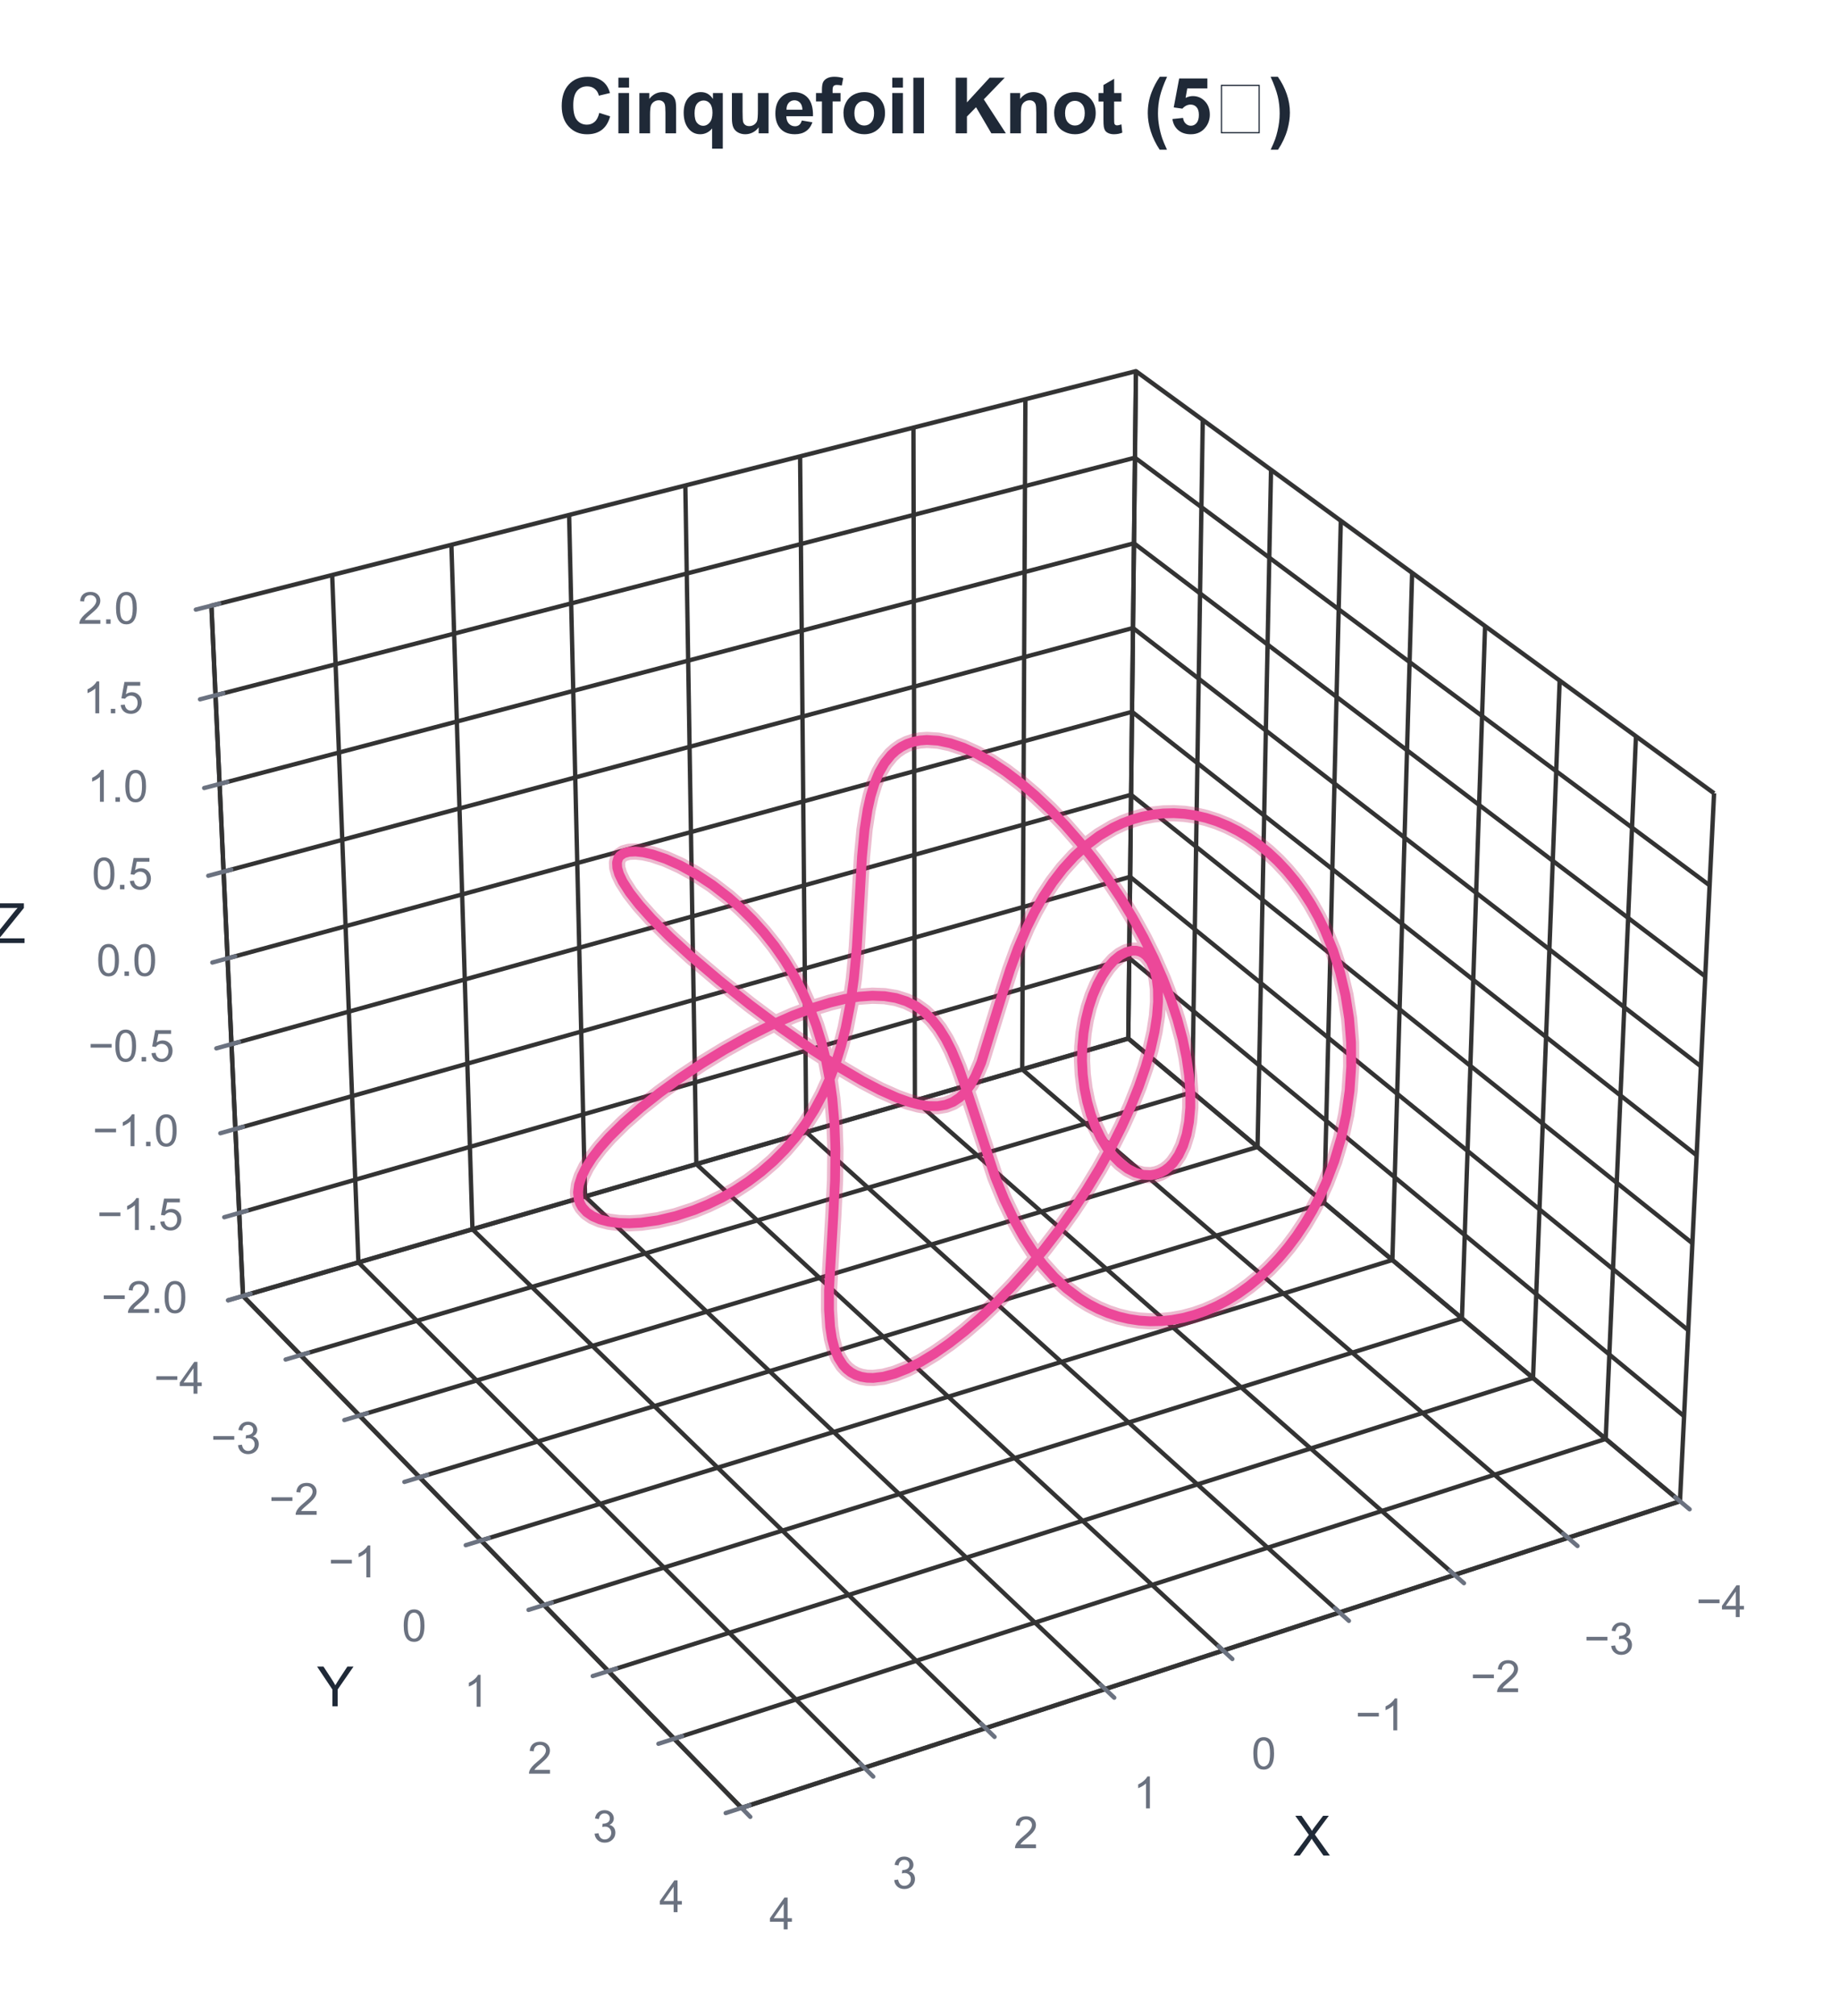 <?xml version="1.0" encoding="utf-8" standalone="no"?>
<!DOCTYPE svg PUBLIC "-//W3C//DTD SVG 1.1//EN"
  "http://www.w3.org/Graphics/SVG/1.1/DTD/svg11.dtd">
<svg xmlns:xlink="http://www.w3.org/1999/xlink" viewBox="0 0 339.392 371.851" xmlns="http://www.w3.org/2000/svg" version="1.1">
 <defs>
  <style type="text/css">*{stroke-linejoin: round; stroke-linecap: butt}</style>
 </defs>
 <g id="figure_1">
  <g id="patch_1">
   <path d="M 0 371.851 
L 339.392 371.851 
L 339.392 0 
L 0 0 
z
" style="fill: #ffffff"/>
  </g>
  <g id="patch_2">
   <path d="M 16.672 352.912 
L 324.992 352.912 
L 324.992 44.592 
L 16.672 44.592 
z
" style="fill: #ffffff"/>
  </g>
  <g id="pane3d_1">
   <g id="patch_3">
    <path d="M 208.227 191.544 
L 310.044 276.89 
L 316.332 146.319 
L 209.642 68.461 
" style="fill: none; opacity: 0.5; stroke: #e5e7eb; stroke-linejoin: miter"/>
   </g>
  </g>
  <g id="pane3d_2">
   <g id="patch_4">
    <path d="M 208.227 191.544 
L 44.846 239.033 
L 39.016 111.71 
L 209.642 68.461 
" style="fill: none; opacity: 0.5; stroke: #e5e7eb; stroke-linejoin: miter"/>
   </g>
  </g>
  <g id="pane3d_3">
   <g id="patch_5">
    <path d="M 208.227 191.544 
L 44.846 239.033 
L 136.853 333.454 
L 310.044 276.89 
" style="fill: none; opacity: 0.5; stroke: #e5e7eb; stroke-linejoin: miter"/>
   </g>
  </g>
  <g id="grid3d_1">
   <g id="Line3DCollection_1">
    <path d="M 310.044 276.89 
L 208.227 191.544 
L 209.642 68.461 
" style="fill: none; stroke: #333333; stroke-width: 0.8"/>
    <path d="M 289.375 283.64 
L 188.652 197.234 
L 189.238 73.633 
" style="fill: none; stroke: #333333; stroke-width: 0.8"/>
    <path d="M 268.436 290.479 
L 168.844 202.991 
L 168.579 78.87 
" style="fill: none; stroke: #333333; stroke-width: 0.8"/>
    <path d="M 247.224 297.407 
L 148.798 208.818 
L 147.661 84.172 
" style="fill: none; stroke: #333333; stroke-width: 0.8"/>
    <path d="M 225.732 304.426 
L 128.51 214.715 
L 126.48 89.54 
" style="fill: none; stroke: #333333; stroke-width: 0.8"/>
    <path d="M 203.954 311.539 
L 107.975 220.684 
L 105.03 94.977 
" style="fill: none; stroke: #333333; stroke-width: 0.8"/>
    <path d="M 181.886 318.746 
L 87.19 226.725 
L 83.306 100.484 
" style="fill: none; stroke: #333333; stroke-width: 0.8"/>
    <path d="M 159.521 326.051 
L 66.148 232.841 
L 61.303 106.061 
" style="fill: none; stroke: #333333; stroke-width: 0.8"/>
    <path d="M 136.853 333.454 
L 44.846 239.033 
L 39.016 111.71 
" style="fill: none; stroke: #333333; stroke-width: 0.8"/>
   </g>
  </g>
  <g id="grid3d_2">
   <g id="Line3DCollection_2">
    <path d="M 209.642 68.461 
L 208.227 191.544 
L 44.846 239.033 
" style="fill: none; stroke: #333333; stroke-width: 0.8"/>
    <path d="M 221.974 77.46 
L 220.035 201.442 
L 55.475 249.94 
" style="fill: none; stroke: #333333; stroke-width: 0.8"/>
    <path d="M 234.574 86.655 
L 232.089 211.546 
L 66.336 261.087 
" style="fill: none; stroke: #333333; stroke-width: 0.8"/>
    <path d="M 247.451 96.052 
L 244.397 221.863 
L 77.438 272.48 
" style="fill: none; stroke: #333333; stroke-width: 0.8"/>
    <path d="M 260.614 105.658 
L 256.967 232.399 
L 88.789 284.128 
" style="fill: none; stroke: #333333; stroke-width: 0.8"/>
    <path d="M 274.073 115.48 
L 269.808 243.163 
L 100.397 296.041 
" style="fill: none; stroke: #333333; stroke-width: 0.8"/>
    <path d="M 287.839 125.526 
L 282.928 254.161 
L 112.27 308.226 
" style="fill: none; stroke: #333333; stroke-width: 0.8"/>
    <path d="M 301.922 135.803 
L 296.337 265.4 
L 124.419 320.694 
" style="fill: none; stroke: #333333; stroke-width: 0.8"/>
    <path d="M 316.332 146.319 
L 310.044 276.89 
L 136.853 333.454 
" style="fill: none; stroke: #333333; stroke-width: 0.8"/>
   </g>
  </g>
  <g id="grid3d_3">
   <g id="Line3DCollection_3">
    <path d="M 44.846 239.033 
L 208.227 191.544 
L 310.044 276.89 
" style="fill: none; stroke: #333333; stroke-width: 0.8"/>
    <path d="M 44.145 223.718 
L 208.398 176.712 
L 310.799 261.207 
" style="fill: none; stroke: #333333; stroke-width: 0.8"/>
    <path d="M 43.436 208.237 
L 208.57 161.726 
L 311.563 245.348 
" style="fill: none; stroke: #333333; stroke-width: 0.8"/>
    <path d="M 42.72 192.587 
L 208.744 146.585 
L 312.336 229.31 
" style="fill: none; stroke: #333333; stroke-width: 0.8"/>
    <path d="M 41.995 176.766 
L 208.92 131.286 
L 313.117 213.089 
" style="fill: none; stroke: #333333; stroke-width: 0.8"/>
    <path d="M 41.263 160.771 
L 209.098 115.827 
L 313.907 196.683 
" style="fill: none; stroke: #333333; stroke-width: 0.8"/>
    <path d="M 40.522 144.598 
L 209.277 100.205 
L 314.706 180.088 
" style="fill: none; stroke: #333333; stroke-width: 0.8"/>
    <path d="M 39.773 128.246 
L 209.459 84.417 
L 315.514 163.301 
" style="fill: none; stroke: #333333; stroke-width: 0.8"/>
    <path d="M 39.016 111.71 
L 209.642 68.461 
L 316.332 146.319 
" style="fill: none; stroke: #333333; stroke-width: 0.8"/>
   </g>
  </g>
  <g id="axis3d_1">
   <g id="line2d_1">
    <path d="M 310.044 276.89 
L 136.853 333.454 
" style="fill: none; stroke: #333333; stroke-width: 0.8; stroke-linecap: round"/>
   </g>
   <g id="xtick_1">
    <g id="line2d_2">
     <path d="M 174.998 194.585 
" clip-path="url(#p612a44530c)" style="fill: none; stroke: #333333; stroke-width: 0.8; stroke-linecap: round"/>
    </g>
    <g id="line2d_3">
     <path d="M 309.158 276.147 
L 311.821 278.379 
" style="fill: none; stroke: #6b7280; stroke-width: 0.8; stroke-linecap: round"/>
    </g>
    <g id="text_1">
     <!-- −4 -->
     <g style="fill: #6b7280" transform="translate(313.018 298.256) scale(0.08 -0.08)">
      <defs>
       <path id="ArialMT-2212" d="M 3381 1997 
L 356 1997 
L 356 2522 
L 3381 2522 
L 3381 1997 
z
" transform="scale(0.016)"/>
       <path id="ArialMT-34" d="M 2069 0 
L 2069 1097 
L 81 1097 
L 81 1613 
L 2172 4581 
L 2631 4581 
L 2631 1613 
L 3250 1613 
L 3250 1097 
L 2631 1097 
L 2631 0 
L 2069 0 
z
M 2069 1613 
L 2069 3678 
L 634 1613 
L 2069 1613 
z
" transform="scale(0.016)"/>
      </defs>
      <use xlink:href="#ArialMT-2212"/>
      <use xlink:href="#ArialMT-34" transform="translate(58.398 0)"/>
     </g>
    </g>
   </g>
   <g id="xtick_2">
    <g id="line2d_4">
     <path d="M 174.998 194.585 
" clip-path="url(#p612a44530c)" style="fill: none; stroke: #333333; stroke-width: 0.8; stroke-linecap: round"/>
    </g>
    <g id="line2d_5">
     <path d="M 288.497 282.888 
L 291.133 285.149 
" style="fill: none; stroke: #6b7280; stroke-width: 0.8; stroke-linecap: round"/>
    </g>
    <g id="text_2">
     <!-- −3 -->
     <g style="fill: #6b7280" transform="translate(292.331 305.13) scale(0.08 -0.08)">
      <defs>
       <path id="ArialMT-33" d="M 269 1209 
L 831 1284 
Q 928 806 1161 595 
Q 1394 384 1728 384 
Q 2125 384 2398 659 
Q 2672 934 2672 1341 
Q 2672 1728 2419 1979 
Q 2166 2231 1775 2231 
Q 1616 2231 1378 2169 
L 1441 2663 
Q 1497 2656 1531 2656 
Q 1891 2656 2178 2843 
Q 2466 3031 2466 3422 
Q 2466 3731 2256 3934 
Q 2047 4138 1716 4138 
Q 1388 4138 1169 3931 
Q 950 3725 888 3313 
L 325 3413 
Q 428 3978 793 4289 
Q 1159 4600 1703 4600 
Q 2078 4600 2393 4439 
Q 2709 4278 2876 4000 
Q 3044 3722 3044 3409 
Q 3044 3113 2884 2869 
Q 2725 2625 2413 2481 
Q 2819 2388 3044 2092 
Q 3269 1797 3269 1353 
Q 3269 753 2831 336 
Q 2394 -81 1725 -81 
Q 1122 -81 723 278 
Q 325 638 269 1209 
z
" transform="scale(0.016)"/>
      </defs>
      <use xlink:href="#ArialMT-2212"/>
      <use xlink:href="#ArialMT-33" transform="translate(58.398 0)"/>
     </g>
    </g>
   </g>
   <g id="xtick_3">
    <g id="line2d_6">
     <path d="M 174.998 194.585 
" clip-path="url(#p612a44530c)" style="fill: none; stroke: #333333; stroke-width: 0.8; stroke-linecap: round"/>
    </g>
    <g id="line2d_7">
     <path d="M 267.568 289.716 
L 270.176 292.007 
" style="fill: none; stroke: #6b7280; stroke-width: 0.8; stroke-linecap: round"/>
    </g>
    <g id="text_3">
     <!-- −2 -->
     <g style="fill: #6b7280" transform="translate(271.373 312.094) scale(0.08 -0.08)">
      <defs>
       <path id="ArialMT-32" d="M 3222 541 
L 3222 0 
L 194 0 
Q 188 203 259 391 
Q 375 700 629 1000 
Q 884 1300 1366 1694 
Q 2113 2306 2375 2664 
Q 2638 3022 2638 3341 
Q 2638 3675 2398 3904 
Q 2159 4134 1775 4134 
Q 1369 4134 1125 3890 
Q 881 3647 878 3216 
L 300 3275 
Q 359 3922 746 4261 
Q 1134 4600 1788 4600 
Q 2447 4600 2831 4234 
Q 3216 3869 3216 3328 
Q 3216 3053 3103 2787 
Q 2991 2522 2730 2228 
Q 2469 1934 1863 1422 
Q 1356 997 1212 845 
Q 1069 694 975 541 
L 3222 541 
z
" transform="scale(0.016)"/>
      </defs>
      <use xlink:href="#ArialMT-2212"/>
      <use xlink:href="#ArialMT-32" transform="translate(58.398 0)"/>
     </g>
    </g>
   </g>
   <g id="xtick_4">
    <g id="line2d_8">
     <path d="M 174.998 194.585 
" clip-path="url(#p612a44530c)" style="fill: none; stroke: #333333; stroke-width: 0.8; stroke-linecap: round"/>
    </g>
    <g id="line2d_9">
     <path d="M 246.366 296.634 
L 248.944 298.955 
" style="fill: none; stroke: #6b7280; stroke-width: 0.8; stroke-linecap: round"/>
    </g>
    <g id="text_4">
     <!-- −1 -->
     <g style="fill: #6b7280" transform="translate(250.141 319.149) scale(0.08 -0.08)">
      <defs>
       <path id="ArialMT-31" d="M 2384 0 
L 1822 0 
L 1822 3584 
Q 1619 3391 1289 3197 
Q 959 3003 697 2906 
L 697 3450 
Q 1169 3672 1522 3987 
Q 1875 4303 2022 4600 
L 2384 4600 
L 2384 0 
z
" transform="scale(0.016)"/>
      </defs>
      <use xlink:href="#ArialMT-2212"/>
      <use xlink:href="#ArialMT-31" transform="translate(58.398 0)"/>
     </g>
    </g>
   </g>
   <g id="xtick_5">
    <g id="line2d_10">
     <path d="M 174.998 194.585 
" clip-path="url(#p612a44530c)" style="fill: none; stroke: #333333; stroke-width: 0.8; stroke-linecap: round"/>
    </g>
    <g id="line2d_11">
     <path d="M 224.883 303.644 
L 227.432 305.995 
" style="fill: none; stroke: #6b7280; stroke-width: 0.8; stroke-linecap: round"/>
    </g>
    <g id="text_5">
     <!-- 0 -->
     <g style="fill: #6b7280" transform="translate(230.964 326.297) scale(0.08 -0.08)">
      <defs>
       <path id="ArialMT-30" d="M 266 2259 
Q 266 3072 433 3567 
Q 600 4063 929 4331 
Q 1259 4600 1759 4600 
Q 2128 4600 2406 4451 
Q 2684 4303 2865 4023 
Q 3047 3744 3150 3342 
Q 3253 2941 3253 2259 
Q 3253 1453 3087 958 
Q 2922 463 2592 192 
Q 2263 -78 1759 -78 
Q 1097 -78 719 397 
Q 266 969 266 2259 
z
M 844 2259 
Q 844 1131 1108 757 
Q 1372 384 1759 384 
Q 2147 384 2411 759 
Q 2675 1134 2675 2259 
Q 2675 3391 2411 3762 
Q 2147 4134 1753 4134 
Q 1366 4134 1134 3806 
Q 844 3388 844 2259 
z
" transform="scale(0.016)"/>
      </defs>
      <use xlink:href="#ArialMT-30"/>
     </g>
    </g>
   </g>
   <g id="xtick_6">
    <g id="line2d_12">
     <path d="M 174.998 194.585 
" clip-path="url(#p612a44530c)" style="fill: none; stroke: #333333; stroke-width: 0.8; stroke-linecap: round"/>
    </g>
    <g id="line2d_13">
     <path d="M 203.116 310.746 
L 205.633 313.128 
" style="fill: none; stroke: #6b7280; stroke-width: 0.8; stroke-linecap: round"/>
    </g>
    <g id="text_6">
     <!-- 1 -->
     <g style="fill: #6b7280" transform="translate(209.164 333.54) scale(0.08 -0.08)">
      <use xlink:href="#ArialMT-31"/>
     </g>
    </g>
   </g>
   <g id="xtick_7">
    <g id="line2d_14">
     <path d="M 174.998 194.585 
" clip-path="url(#p612a44530c)" style="fill: none; stroke: #333333; stroke-width: 0.8; stroke-linecap: round"/>
    </g>
    <g id="line2d_15">
     <path d="M 181.059 317.943 
L 183.544 320.357 
" style="fill: none; stroke: #6b7280; stroke-width: 0.8; stroke-linecap: round"/>
    </g>
    <g id="text_7">
     <!-- 2 -->
     <g style="fill: #6b7280" transform="translate(187.072 340.881) scale(0.08 -0.08)">
      <use xlink:href="#ArialMT-32"/>
     </g>
    </g>
   </g>
   <g id="xtick_8">
    <g id="line2d_16">
     <path d="M 174.998 194.585 
" clip-path="url(#p612a44530c)" style="fill: none; stroke: #333333; stroke-width: 0.8; stroke-linecap: round"/>
    </g>
    <g id="line2d_17">
     <path d="M 158.705 325.236 
L 161.156 327.683 
" style="fill: none; stroke: #6b7280; stroke-width: 0.8; stroke-linecap: round"/>
    </g>
    <g id="text_8">
     <!-- 3 -->
     <g style="fill: #6b7280" transform="translate(164.682 348.32) scale(0.08 -0.08)">
      <use xlink:href="#ArialMT-33"/>
     </g>
    </g>
   </g>
   <g id="xtick_9">
    <g id="line2d_18">
     <path d="M 174.998 194.585 
" clip-path="url(#p612a44530c)" style="fill: none; stroke: #333333; stroke-width: 0.8; stroke-linecap: round"/>
    </g>
    <g id="line2d_19">
     <path d="M 136.048 332.628 
L 138.466 335.109 
" style="fill: none; stroke: #6b7280; stroke-width: 0.8; stroke-linecap: round"/>
    </g>
    <g id="text_9">
     <!-- 4 -->
     <g style="fill: #6b7280" transform="translate(141.988 355.861) scale(0.08 -0.08)">
      <use xlink:href="#ArialMT-34"/>
     </g>
    </g>
   </g>
   <g id="text_10">
    <!-- X -->
    <g style="fill: #1f2937" transform="translate(238.669 342.243) scale(0.1 -0.1)">
     <defs>
      <path id="ArialMT-58" d="M 28 0 
L 1800 2388 
L 238 4581 
L 959 4581 
L 1791 3406 
Q 2050 3041 2159 2844 
Q 2313 3094 2522 3366 
L 3444 4581 
L 4103 4581 
L 2494 2422 
L 4228 0 
L 3478 0 
L 2325 1634 
Q 2228 1775 2125 1941 
Q 1972 1691 1906 1597 
L 756 0 
L 28 0 
z
" transform="scale(0.016)"/>
     </defs>
     <use xlink:href="#ArialMT-58"/>
    </g>
   </g>
  </g>
  <g id="axis3d_2">
   <g id="line2d_20">
    <path d="M 44.846 239.033 
L 136.853 333.454 
" style="fill: none; stroke: #333333; stroke-width: 0.8; stroke-linecap: round"/>
   </g>
   <g id="xtick_10">
    <g id="line2d_21">
     <path d="M 174.998 194.585 
" clip-path="url(#p612a44530c)" style="fill: none; stroke: #333333; stroke-width: 0.8; stroke-linecap: round"/>
    </g>
    <g id="line2d_22">
     <path d="M 46.218 238.634 
L 42.101 239.831 
" style="fill: none; stroke: #6b7280; stroke-width: 0.8; stroke-linecap: round"/>
    </g>
    <g id="text_11">
     <!-- −4 -->
     <g style="fill: #6b7280" transform="translate(28.4 257.061) scale(0.08 -0.08)">
      <use xlink:href="#ArialMT-2212"/>
      <use xlink:href="#ArialMT-34" transform="translate(58.398 0)"/>
     </g>
    </g>
   </g>
   <g id="xtick_11">
    <g id="line2d_23">
     <path d="M 174.998 194.585 
" clip-path="url(#p612a44530c)" style="fill: none; stroke: #333333; stroke-width: 0.8; stroke-linecap: round"/>
    </g>
    <g id="line2d_24">
     <path d="M 56.857 249.533 
L 52.708 250.756 
" style="fill: none; stroke: #6b7280; stroke-width: 0.8; stroke-linecap: round"/>
    </g>
    <g id="text_12">
     <!-- −3 -->
     <g style="fill: #6b7280" transform="translate(38.905 268.107) scale(0.08 -0.08)">
      <use xlink:href="#ArialMT-2212"/>
      <use xlink:href="#ArialMT-33" transform="translate(58.398 0)"/>
     </g>
    </g>
   </g>
   <g id="xtick_12">
    <g id="line2d_25">
     <path d="M 174.998 194.585 
" clip-path="url(#p612a44530c)" style="fill: none; stroke: #333333; stroke-width: 0.8; stroke-linecap: round"/>
    </g>
    <g id="line2d_26">
     <path d="M 67.729 260.67 
L 63.548 261.92 
" style="fill: none; stroke: #6b7280; stroke-width: 0.8; stroke-linecap: round"/>
    </g>
    <g id="text_13">
     <!-- −2 -->
     <g style="fill: #6b7280" transform="translate(49.64 279.395) scale(0.08 -0.08)">
      <use xlink:href="#ArialMT-2212"/>
      <use xlink:href="#ArialMT-32" transform="translate(58.398 0)"/>
     </g>
    </g>
   </g>
   <g id="xtick_13">
    <g id="line2d_27">
     <path d="M 174.998 194.585 
" clip-path="url(#p612a44530c)" style="fill: none; stroke: #333333; stroke-width: 0.8; stroke-linecap: round"/>
    </g>
    <g id="line2d_28">
     <path d="M 78.842 272.054 
L 74.628 273.332 
" style="fill: none; stroke: #6b7280; stroke-width: 0.8; stroke-linecap: round"/>
    </g>
    <g id="text_14">
     <!-- −1 -->
     <g style="fill: #6b7280" transform="translate(60.613 290.934) scale(0.08 -0.08)">
      <use xlink:href="#ArialMT-2212"/>
      <use xlink:href="#ArialMT-31" transform="translate(58.398 0)"/>
     </g>
    </g>
   </g>
   <g id="xtick_14">
    <g id="line2d_29">
     <path d="M 174.998 194.585 
" clip-path="url(#p612a44530c)" style="fill: none; stroke: #333333; stroke-width: 0.8; stroke-linecap: round"/>
    </g>
    <g id="line2d_30">
     <path d="M 90.203 283.693 
L 85.956 285 
" style="fill: none; stroke: #6b7280; stroke-width: 0.8; stroke-linecap: round"/>
    </g>
    <g id="text_15">
     <!-- 0 -->
     <g style="fill: #6b7280" transform="translate(74.168 302.731) scale(0.08 -0.08)">
      <use xlink:href="#ArialMT-30"/>
     </g>
    </g>
   </g>
   <g id="xtick_15">
    <g id="line2d_31">
     <path d="M 174.998 194.585 
" clip-path="url(#p612a44530c)" style="fill: none; stroke: #333333; stroke-width: 0.8; stroke-linecap: round"/>
    </g>
    <g id="line2d_32">
     <path d="M 101.822 295.596 
L 97.542 296.932 
" style="fill: none; stroke: #6b7280; stroke-width: 0.8; stroke-linecap: round"/>
    </g>
    <g id="text_16">
     <!-- 1 -->
     <g style="fill: #6b7280" transform="translate(85.641 314.795) scale(0.08 -0.08)">
      <use xlink:href="#ArialMT-31"/>
     </g>
    </g>
   </g>
   <g id="xtick_16">
    <g id="line2d_33">
     <path d="M 174.998 194.585 
" clip-path="url(#p612a44530c)" style="fill: none; stroke: #333333; stroke-width: 0.8; stroke-linecap: round"/>
    </g>
    <g id="line2d_34">
     <path d="M 113.707 307.771 
L 109.393 309.138 
" style="fill: none; stroke: #6b7280; stroke-width: 0.8; stroke-linecap: round"/>
    </g>
    <g id="text_17">
     <!-- 2 -->
     <g style="fill: #6b7280" transform="translate(97.377 327.136) scale(0.08 -0.08)">
      <use xlink:href="#ArialMT-32"/>
     </g>
    </g>
   </g>
   <g id="xtick_17">
    <g id="line2d_35">
     <path d="M 174.998 194.585 
" clip-path="url(#p612a44530c)" style="fill: none; stroke: #333333; stroke-width: 0.8; stroke-linecap: round"/>
    </g>
    <g id="line2d_36">
     <path d="M 125.868 320.228 
L 121.519 321.627 
" style="fill: none; stroke: #6b7280; stroke-width: 0.8; stroke-linecap: round"/>
    </g>
    <g id="text_18">
     <!-- 3 -->
     <g style="fill: #6b7280" transform="translate(109.385 339.763) scale(0.08 -0.08)">
      <use xlink:href="#ArialMT-33"/>
     </g>
    </g>
   </g>
   <g id="xtick_18">
    <g id="line2d_37">
     <path d="M 174.998 194.585 
" clip-path="url(#p612a44530c)" style="fill: none; stroke: #333333; stroke-width: 0.8; stroke-linecap: round"/>
    </g>
    <g id="line2d_38">
     <path d="M 138.313 332.977 
L 133.929 334.409 
" style="fill: none; stroke: #6b7280; stroke-width: 0.8; stroke-linecap: round"/>
    </g>
    <g id="text_19">
     <!-- 4 -->
     <g style="fill: #6b7280" transform="translate(121.675 352.686) scale(0.08 -0.08)">
      <use xlink:href="#ArialMT-34"/>
     </g>
    </g>
   </g>
   <g id="text_20">
    <!-- Y -->
    <g style="fill: #1f2937" transform="translate(58.489 314.721) scale(0.1 -0.1)">
     <defs>
      <path id="ArialMT-59" d="M 1784 0 
L 1784 1941 
L 19 4581 
L 756 4581 
L 1659 3200 
Q 1909 2813 2125 2425 
Q 2331 2784 2625 3234 
L 3513 4581 
L 4219 4581 
L 2391 1941 
L 2391 0 
L 1784 0 
z
" transform="scale(0.016)"/>
     </defs>
     <use xlink:href="#ArialMT-59"/>
    </g>
   </g>
  </g>
  <g id="axis3d_3">
   <g id="line2d_39">
    <path d="M 44.846 239.033 
L 39.016 111.71 
" style="fill: none; stroke: #333333; stroke-width: 0.8; stroke-linecap: round"/>
   </g>
   <g id="xtick_19">
    <g id="line2d_40">
     <path d="M 174.998 194.585 
" style="fill: none; stroke: #333333; stroke-width: 0.8; stroke-linecap: round"/>
    </g>
    <g id="line2d_41">
     <path d="M 46.218 238.634 
L 42.101 239.831 
" style="fill: none; stroke: #6b7280; stroke-width: 0.8; stroke-linecap: round"/>
    </g>
    <g id="text_21">
     <!-- −2.0 -->
     <g style="fill: #6b7280" transform="translate(18.694 242.153) scale(0.08 -0.08)">
      <defs>
       <path id="ArialMT-2e" d="M 581 0 
L 581 641 
L 1222 641 
L 1222 0 
L 581 0 
z
" transform="scale(0.016)"/>
      </defs>
      <use xlink:href="#ArialMT-2212"/>
      <use xlink:href="#ArialMT-32" transform="translate(58.398 0)"/>
      <use xlink:href="#ArialMT-2e" transform="translate(114.014 0)"/>
      <use xlink:href="#ArialMT-30" transform="translate(141.797 0)"/>
     </g>
    </g>
   </g>
   <g id="xtick_20">
    <g id="line2d_42">
     <path d="M 174.998 194.585 
" style="fill: none; stroke: #333333; stroke-width: 0.8; stroke-linecap: round"/>
    </g>
    <g id="line2d_43">
     <path d="M 45.524 223.323 
L 41.384 224.508 
" style="fill: none; stroke: #6b7280; stroke-width: 0.8; stroke-linecap: round"/>
    </g>
    <g id="text_22">
     <!-- −1.5 -->
     <g style="fill: #6b7280" transform="translate(17.896 226.864) scale(0.08 -0.08)">
      <defs>
       <path id="ArialMT-35" d="M 266 1200 
L 856 1250 
Q 922 819 1161 601 
Q 1400 384 1738 384 
Q 2144 384 2425 690 
Q 2706 997 2706 1503 
Q 2706 1984 2436 2262 
Q 2166 2541 1728 2541 
Q 1456 2541 1237 2417 
Q 1019 2294 894 2097 
L 366 2166 
L 809 4519 
L 3088 4519 
L 3088 3981 
L 1259 3981 
L 1013 2750 
Q 1425 3038 1878 3038 
Q 2478 3038 2890 2622 
Q 3303 2206 3303 1553 
Q 3303 931 2941 478 
Q 2500 -78 1738 -78 
Q 1113 -78 717 272 
Q 322 622 266 1200 
z
" transform="scale(0.016)"/>
      </defs>
      <use xlink:href="#ArialMT-2212"/>
      <use xlink:href="#ArialMT-31" transform="translate(58.398 0)"/>
      <use xlink:href="#ArialMT-2e" transform="translate(114.014 0)"/>
      <use xlink:href="#ArialMT-35" transform="translate(141.797 0)"/>
     </g>
    </g>
   </g>
   <g id="xtick_21">
    <g id="line2d_44">
     <path d="M 174.998 194.585 
" style="fill: none; stroke: #333333; stroke-width: 0.8; stroke-linecap: round"/>
    </g>
    <g id="line2d_45">
     <path d="M 44.823 207.846 
L 40.66 209.019 
" style="fill: none; stroke: #6b7280; stroke-width: 0.8; stroke-linecap: round"/>
    </g>
    <g id="text_23">
     <!-- −1.0 -->
     <g style="fill: #6b7280" transform="translate(17.09 211.409) scale(0.08 -0.08)">
      <use xlink:href="#ArialMT-2212"/>
      <use xlink:href="#ArialMT-31" transform="translate(58.398 0)"/>
      <use xlink:href="#ArialMT-2e" transform="translate(114.014 0)"/>
      <use xlink:href="#ArialMT-30" transform="translate(141.797 0)"/>
     </g>
    </g>
   </g>
   <g id="xtick_22">
    <g id="line2d_46">
     <path d="M 174.998 194.585 
" style="fill: none; stroke: #333333; stroke-width: 0.8; stroke-linecap: round"/>
    </g>
    <g id="line2d_47">
     <path d="M 44.114 192.201 
L 39.927 193.361 
" style="fill: none; stroke: #6b7280; stroke-width: 0.8; stroke-linecap: round"/>
    </g>
    <g id="text_24">
     <!-- −0.5 -->
     <g style="fill: #6b7280" transform="translate(16.275 195.787) scale(0.08 -0.08)">
      <use xlink:href="#ArialMT-2212"/>
      <use xlink:href="#ArialMT-30" transform="translate(58.398 0)"/>
      <use xlink:href="#ArialMT-2e" transform="translate(114.014 0)"/>
      <use xlink:href="#ArialMT-35" transform="translate(141.797 0)"/>
     </g>
    </g>
   </g>
   <g id="xtick_23">
    <g id="line2d_48">
     <path d="M 174.998 194.585 
" style="fill: none; stroke: #333333; stroke-width: 0.8; stroke-linecap: round"/>
    </g>
    <g id="line2d_49">
     <path d="M 43.397 176.384 
L 39.187 177.531 
" style="fill: none; stroke: #6b7280; stroke-width: 0.8; stroke-linecap: round"/>
    </g>
    <g id="text_25">
     <!-- 0.0 -->
     <g style="fill: #6b7280" transform="translate(17.788 179.994) scale(0.08 -0.08)">
      <use xlink:href="#ArialMT-30"/>
      <use xlink:href="#ArialMT-2e" transform="translate(55.615 0)"/>
      <use xlink:href="#ArialMT-30" transform="translate(83.398 0)"/>
     </g>
    </g>
   </g>
   <g id="xtick_24">
    <g id="line2d_50">
     <path d="M 174.998 194.585 
" style="fill: none; stroke: #333333; stroke-width: 0.8; stroke-linecap: round"/>
    </g>
    <g id="line2d_51">
     <path d="M 42.673 160.393 
L 38.438 161.527 
" style="fill: none; stroke: #6b7280; stroke-width: 0.8; stroke-linecap: round"/>
    </g>
    <g id="text_26">
     <!-- 0.5 -->
     <g style="fill: #6b7280" transform="translate(16.955 164.028) scale(0.08 -0.08)">
      <use xlink:href="#ArialMT-30"/>
      <use xlink:href="#ArialMT-2e" transform="translate(55.615 0)"/>
      <use xlink:href="#ArialMT-35" transform="translate(83.398 0)"/>
     </g>
    </g>
   </g>
   <g id="xtick_25">
    <g id="line2d_52">
     <path d="M 174.998 194.585 
" style="fill: none; stroke: #333333; stroke-width: 0.8; stroke-linecap: round"/>
    </g>
    <g id="line2d_53">
     <path d="M 41.941 144.225 
L 37.681 145.346 
" style="fill: none; stroke: #6b7280; stroke-width: 0.8; stroke-linecap: round"/>
    </g>
    <g id="text_27">
     <!-- 1.0 -->
     <g style="fill: #6b7280" transform="translate(16.113 147.885) scale(0.08 -0.08)">
      <use xlink:href="#ArialMT-31"/>
      <use xlink:href="#ArialMT-2e" transform="translate(55.615 0)"/>
      <use xlink:href="#ArialMT-30" transform="translate(83.398 0)"/>
     </g>
    </g>
   </g>
   <g id="xtick_26">
    <g id="line2d_54">
     <path d="M 174.998 194.585 
" style="fill: none; stroke: #333333; stroke-width: 0.8; stroke-linecap: round"/>
    </g>
    <g id="line2d_55">
     <path d="M 41.2 127.877 
L 36.916 128.984 
" style="fill: none; stroke: #6b7280; stroke-width: 0.8; stroke-linecap: round"/>
    </g>
    <g id="text_28">
     <!-- 1.5 -->
     <g style="fill: #6b7280" transform="translate(15.261 131.563) scale(0.08 -0.08)">
      <use xlink:href="#ArialMT-31"/>
      <use xlink:href="#ArialMT-2e" transform="translate(55.615 0)"/>
      <use xlink:href="#ArialMT-35" transform="translate(83.398 0)"/>
     </g>
    </g>
   </g>
   <g id="xtick_27">
    <g id="line2d_56">
     <path d="M 174.998 194.585 
" style="fill: none; stroke: #333333; stroke-width: 0.8; stroke-linecap: round"/>
    </g>
    <g id="line2d_57">
     <path d="M 40.451 111.346 
L 36.142 112.438 
" style="fill: none; stroke: #6b7280; stroke-width: 0.8; stroke-linecap: round"/>
    </g>
    <g id="text_29">
     <!-- 2.0 -->
     <g style="fill: #6b7280" transform="translate(14.4 115.058) scale(0.08 -0.08)">
      <use xlink:href="#ArialMT-32"/>
      <use xlink:href="#ArialMT-2e" transform="translate(55.615 0)"/>
      <use xlink:href="#ArialMT-30" transform="translate(83.398 0)"/>
     </g>
    </g>
   </g>
   <g id="text_30">
    <!-- Z -->
    <g style="fill: #1f2937" transform="translate(-1.471 173.937) scale(0.1 -0.1)">
     <defs>
      <path id="ArialMT-5a" d="M 128 0 
L 128 563 
L 2475 3497 
Q 2725 3809 2950 4041 
L 394 4041 
L 394 4581 
L 3675 4581 
L 3675 4041 
L 1103 863 
L 825 541 
L 3750 541 
L 3750 0 
L 128 0 
z
" transform="scale(0.016)"/>
     </defs>
     <use xlink:href="#ArialMT-5a"/>
    </g>
   </g>
  </g>
  <g id="axes_1">
   <g id="line2d_58">
    <path d="M 109.294 213.552 
L 110.719 211.693 
L 112.429 209.755 
L 115.126 207.078 
L 118.25 204.332 
L 121.741 201.563 
L 125.532 198.82 
L 129.548 196.154 
L 133.712 193.617 
L 137.947 191.264 
L 142.176 189.144 
L 146.326 187.308 
L 150.335 185.803 
L 153.213 184.916 
L 155.96 184.253 
L 158.558 183.828 
L 160.996 183.652 
L 163.265 183.734 
L 165.36 184.079 
L 167.282 184.69 
L 169.034 185.567 
L 170.623 186.709 
L 172.061 188.108 
L 173.36 189.757 
L 174.538 191.643 
L 175.615 193.753 
L 176.928 196.884 
L 178.451 201.24 
L 183.677 217.146 
L 185.344 221.223 
L 187.244 225.184 
L 188.84 228.031 
L 190.594 230.735 
L 192.511 233.262 
L 194.593 235.581 
L 196.84 237.662 
L 199.246 239.476 
L 200.935 240.523 
L 202.688 241.432 
L 204.499 242.197 
L 206.366 242.812 
L 208.282 243.27 
L 210.24 243.567 
L 212.235 243.7 
L 214.259 243.664 
L 216.305 243.458 
L 218.364 243.079 
L 220.427 242.528 
L 222.487 241.803 
L 224.533 240.906 
L 226.557 239.838 
L 228.549 238.602 
L 230.5 237.202 
L 232.4 235.642 
L 234.24 233.926 
L 236.012 232.061 
L 237.705 230.054 
L 239.312 227.912 
L 240.824 225.644 
L 242.234 223.257 
L 243.533 220.762 
L 244.717 218.168 
L 246.26 214.116 
L 247.51 209.904 
L 248.451 205.572 
L 249.074 201.158 
L 249.372 196.707 
L 249.342 192.258 
L 248.985 187.854 
L 248.307 183.536 
L 247.317 179.344 
L 246.028 175.315 
L 244.456 171.488 
L 243.261 169.064 
L 241.956 166.754 
L 240.547 164.566 
L 239.043 162.509 
L 237.451 160.59 
L 235.779 158.816 
L 234.037 157.193 
L 232.232 155.726 
L 230.374 154.42 
L 228.472 153.278 
L 226.536 152.304 
L 224.573 151.499 
L 222.595 150.865 
L 220.608 150.402 
L 218.622 150.111 
L 216.646 149.988 
L 214.688 150.034 
L 212.755 150.244 
L 210.855 150.616 
L 208.994 151.144 
L 207.18 151.824 
L 205.417 152.65 
L 202.881 154.148 
L 200.488 155.935 
L 198.25 157.983 
L 196.174 160.263 
L 194.264 162.742 
L 192.522 165.387 
L 190.943 168.162 
L 189.522 171.031 
L 187.855 174.94 
L 186.417 178.866 
L 184.883 183.671 
L 181.081 196.012 
L 180.012 198.488 
L 179.131 200.065 
L 178.16 201.389 
L 177.08 202.451 
L 175.876 203.244 
L 174.535 203.768 
L 173.047 204.022 
L 171.405 204.01 
L 169.604 203.74 
L 167.643 203.219 
L 165.526 202.459 
L 162.47 201.097 
L 159.167 199.371 
L 154.742 196.762 
L 150.062 193.735 
L 144.249 189.682 
L 138.408 185.326 
L 132.752 180.835 
L 127.5 176.37 
L 123.588 172.78 
L 120.219 169.4 
L 117.982 166.897 
L 116.2 164.614 
L 114.904 162.583 
L 114.265 161.242 
L 113.918 160.071 
L 113.864 159.08 
L 114.1 158.277 
L 114.415 157.85 
L 115.118 157.377 
L 116.085 157.11 
L 117.299 157.054 
L 118.74 157.211 
L 120.385 157.584 
L 122.85 158.418 
L 125.563 159.635 
L 128.451 161.229 
L 131.439 163.194 
L 134.453 165.516 
L 136.685 167.483 
L 138.861 169.635 
L 140.954 171.964 
L 142.939 174.461 
L 144.796 177.115 
L 146.505 179.916 
L 148.052 182.852 
L 149.426 185.91 
L 150.621 189.078 
L 151.634 192.342 
L 152.464 195.688 
L 153.118 199.1 
L 153.603 202.562 
L 154.009 207.229 
L 154.173 211.916 
L 154.108 217.738 
L 153.77 224.558 
L 152.996 237.978 
L 152.996 241.537 
L 153.208 244.743 
L 153.537 246.888 
L 154.032 248.788 
L 154.709 250.426 
L 155.58 251.786 
L 156.274 252.529 
L 157.06 253.138 
L 157.939 253.607 
L 158.913 253.935 
L 159.981 254.118 
L 161.142 254.153 
L 163.053 253.926 
L 165.16 253.36 
L 167.449 252.454 
L 169.904 251.209 
L 172.505 249.633 
L 175.229 247.735 
L 178.051 245.527 
L 180.942 243.026 
L 183.873 240.252 
L 186.813 237.23 
L 189.73 233.985 
L 192.593 230.548 
L 195.371 226.95 
L 198.034 223.227 
L 200.553 219.416 
L 202.902 215.553 
L 205.058 211.678 
L 207 207.829 
L 208.713 204.047 
L 210.182 200.369 
L 211.4 196.833 
L 212.361 193.473 
L 213.066 190.323 
L 213.517 187.414 
L 213.722 184.773 
L 213.694 182.424 
L 213.447 180.389 
L 213.001 178.683 
L 212.375 177.32 
L 211.596 176.308 
L 211.003 175.83 
L 210.361 175.51 
L 209.678 175.348 
L 208.963 175.341 
L 207.85 175.618 
L 206.713 176.228 
L 205.582 177.157 
L 204.484 178.384 
L 203.447 179.888 
L 202.496 181.641 
L 201.653 183.616 
L 200.941 185.78 
L 200.376 188.099 
L 199.972 190.538 
L 199.741 193.06 
L 199.691 195.625 
L 199.825 198.197 
L 200.143 200.735 
L 200.642 203.203 
L 201.314 205.561 
L 202.147 207.775 
L 203.129 209.81 
L 204.241 211.635 
L 205.463 213.22 
L 206.771 214.539 
L 208.143 215.569 
L 209.55 216.291 
L 210.966 216.689 
L 212.362 216.753 
L 213.268 216.606 
L 214.144 216.306 
L 214.982 215.852 
L 215.775 215.245 
L 216.514 214.486 
L 217.506 213.069 
L 218.337 211.326 
L 218.987 209.271 
L 219.437 206.921 
L 219.67 204.299 
L 219.675 201.426 
L 219.442 198.33 
L 218.965 195.039 
L 218.242 191.583 
L 217.273 187.995 
L 216.063 184.308 
L 214.62 180.554 
L 212.955 176.769 
L 211.082 172.987 
L 209.017 169.242 
L 206.78 165.566 
L 204.392 161.994 
L 201.876 158.555 
L 199.257 155.28 
L 196.561 152.197 
L 193.815 149.332 
L 191.046 146.709 
L 188.28 144.35 
L 185.544 142.274 
L 182.862 140.497 
L 180.261 139.033 
L 177.76 137.893 
L 175.381 137.085 
L 173.142 136.613 
L 171.058 136.48 
L 169.76 136.578 
L 168.539 136.825 
L 167.397 137.219 
L 166.336 137.758 
L 165.355 138.438 
L 164.456 139.257 
L 163.258 140.736 
L 162.235 142.503 
L 161.378 144.539 
L 160.677 146.826 
L 160.116 149.342 
L 159.553 153.012 
L 159.079 158.028 
L 158.65 165.636 
L 158.124 174.789 
L 157.579 180.561 
L 156.939 185.121 
L 156.072 189.577 
L 155.251 192.825 
L 154.27 195.973 
L 153.122 199.007 
L 151.802 201.915 
L 150.31 204.683 
L 148.648 207.304 
L 146.822 209.767 
L 144.841 212.066 
L 142.719 214.195 
L 140.471 216.15 
L 138.116 217.926 
L 135.674 219.52 
L 133.171 220.932 
L 130.629 222.159 
L 128.078 223.2 
L 124.709 224.3 
L 121.44 225.07 
L 118.342 225.513 
L 116.172 225.632 
L 114.164 225.571 
L 112.347 225.332 
L 110.744 224.918 
L 109.38 224.332 
L 108.275 223.578 
L 107.447 222.662 
L 107.056 221.964 
L 106.799 221.198 
L 106.67 219.927 
L 106.854 218.517 
L 107.355 216.977 
L 108.17 215.318 
L 109.294 213.552 
L 109.294 213.552 
" clip-path="url(#p612a44530c)" style="fill: none; stroke: #be185d; stroke-opacity: 0.3; stroke-width: 3; stroke-linecap: round"/>
   </g>
   <g id="line2d_59">
    <path d="M 109.294 213.552 
L 110.719 211.693 
L 112.429 209.755 
L 115.126 207.078 
L 118.25 204.332 
L 121.741 201.563 
L 125.532 198.82 
L 129.548 196.154 
L 133.712 193.617 
L 137.947 191.264 
L 142.176 189.144 
L 146.326 187.308 
L 150.335 185.803 
L 153.213 184.916 
L 155.96 184.253 
L 158.558 183.828 
L 160.996 183.652 
L 163.265 183.734 
L 165.36 184.079 
L 167.282 184.69 
L 169.034 185.567 
L 170.623 186.709 
L 172.061 188.108 
L 173.36 189.757 
L 174.538 191.643 
L 175.615 193.753 
L 176.928 196.884 
L 178.451 201.24 
L 183.677 217.146 
L 185.344 221.223 
L 187.244 225.184 
L 188.84 228.031 
L 190.594 230.735 
L 192.511 233.262 
L 194.593 235.581 
L 196.84 237.662 
L 199.246 239.476 
L 200.935 240.523 
L 202.688 241.432 
L 204.499 242.197 
L 206.366 242.812 
L 208.282 243.27 
L 210.24 243.567 
L 212.235 243.7 
L 214.259 243.664 
L 216.305 243.458 
L 218.364 243.079 
L 220.427 242.528 
L 222.487 241.803 
L 224.533 240.906 
L 226.557 239.838 
L 228.549 238.602 
L 230.5 237.202 
L 232.4 235.642 
L 234.24 233.926 
L 236.012 232.061 
L 237.705 230.054 
L 239.312 227.912 
L 240.824 225.644 
L 242.234 223.257 
L 243.533 220.762 
L 244.717 218.168 
L 246.26 214.116 
L 247.51 209.904 
L 248.451 205.572 
L 249.074 201.158 
L 249.372 196.707 
L 249.342 192.258 
L 248.985 187.854 
L 248.307 183.536 
L 247.317 179.344 
L 246.028 175.315 
L 244.456 171.488 
L 243.261 169.064 
L 241.956 166.754 
L 240.547 164.566 
L 239.043 162.509 
L 237.451 160.59 
L 235.779 158.816 
L 234.037 157.193 
L 232.232 155.726 
L 230.374 154.42 
L 228.472 153.278 
L 226.536 152.304 
L 224.573 151.499 
L 222.595 150.865 
L 220.608 150.402 
L 218.622 150.111 
L 216.646 149.988 
L 214.688 150.034 
L 212.755 150.244 
L 210.855 150.616 
L 208.994 151.144 
L 207.18 151.824 
L 205.417 152.65 
L 202.881 154.148 
L 200.488 155.935 
L 198.25 157.983 
L 196.174 160.263 
L 194.264 162.742 
L 192.522 165.387 
L 190.943 168.162 
L 189.522 171.031 
L 187.855 174.94 
L 186.417 178.866 
L 184.883 183.671 
L 181.081 196.012 
L 180.012 198.488 
L 179.131 200.065 
L 178.16 201.389 
L 177.08 202.451 
L 175.876 203.244 
L 174.535 203.768 
L 173.047 204.022 
L 171.405 204.01 
L 169.604 203.74 
L 167.643 203.219 
L 165.526 202.459 
L 162.47 201.097 
L 159.167 199.371 
L 154.742 196.762 
L 150.062 193.735 
L 144.249 189.682 
L 138.408 185.326 
L 132.752 180.835 
L 127.5 176.37 
L 123.588 172.78 
L 120.219 169.4 
L 117.982 166.897 
L 116.2 164.614 
L 114.904 162.583 
L 114.265 161.242 
L 113.918 160.071 
L 113.864 159.08 
L 114.1 158.277 
L 114.415 157.85 
L 115.118 157.377 
L 116.085 157.11 
L 117.299 157.054 
L 118.74 157.211 
L 120.385 157.584 
L 122.85 158.418 
L 125.563 159.635 
L 128.451 161.229 
L 131.439 163.194 
L 134.453 165.516 
L 136.685 167.483 
L 138.861 169.635 
L 140.954 171.964 
L 142.939 174.461 
L 144.796 177.115 
L 146.505 179.916 
L 148.052 182.852 
L 149.426 185.91 
L 150.621 189.078 
L 151.634 192.342 
L 152.464 195.688 
L 153.118 199.1 
L 153.603 202.562 
L 154.009 207.229 
L 154.173 211.916 
L 154.108 217.738 
L 153.77 224.558 
L 152.996 237.978 
L 152.996 241.537 
L 153.208 244.743 
L 153.537 246.888 
L 154.032 248.788 
L 154.709 250.426 
L 155.58 251.786 
L 156.274 252.529 
L 157.06 253.138 
L 157.939 253.607 
L 158.913 253.935 
L 159.981 254.118 
L 161.142 254.153 
L 163.053 253.926 
L 165.16 253.36 
L 167.449 252.454 
L 169.904 251.209 
L 172.505 249.633 
L 175.229 247.735 
L 178.051 245.527 
L 180.942 243.026 
L 183.873 240.252 
L 186.813 237.23 
L 189.73 233.985 
L 192.593 230.548 
L 195.371 226.95 
L 198.034 223.227 
L 200.553 219.416 
L 202.902 215.553 
L 205.058 211.678 
L 207 207.829 
L 208.713 204.047 
L 210.182 200.369 
L 211.4 196.833 
L 212.361 193.473 
L 213.066 190.323 
L 213.517 187.414 
L 213.722 184.773 
L 213.694 182.424 
L 213.447 180.389 
L 213.001 178.683 
L 212.375 177.32 
L 211.596 176.308 
L 211.003 175.83 
L 210.361 175.51 
L 209.678 175.348 
L 208.963 175.341 
L 207.85 175.618 
L 206.713 176.228 
L 205.582 177.157 
L 204.484 178.384 
L 203.447 179.888 
L 202.496 181.641 
L 201.653 183.616 
L 200.941 185.78 
L 200.376 188.099 
L 199.972 190.538 
L 199.741 193.06 
L 199.691 195.625 
L 199.825 198.197 
L 200.143 200.735 
L 200.642 203.203 
L 201.314 205.561 
L 202.147 207.775 
L 203.129 209.81 
L 204.241 211.635 
L 205.463 213.22 
L 206.771 214.539 
L 208.143 215.569 
L 209.55 216.291 
L 210.966 216.689 
L 212.362 216.753 
L 213.268 216.606 
L 214.144 216.306 
L 214.982 215.852 
L 215.775 215.245 
L 216.514 214.486 
L 217.506 213.069 
L 218.337 211.326 
L 218.987 209.271 
L 219.437 206.921 
L 219.67 204.299 
L 219.675 201.426 
L 219.442 198.33 
L 218.965 195.039 
L 218.242 191.583 
L 217.273 187.995 
L 216.063 184.308 
L 214.62 180.554 
L 212.955 176.769 
L 211.082 172.987 
L 209.017 169.242 
L 206.78 165.566 
L 204.392 161.994 
L 201.876 158.555 
L 199.257 155.28 
L 196.561 152.197 
L 193.815 149.332 
L 191.046 146.709 
L 188.28 144.35 
L 185.544 142.274 
L 182.862 140.497 
L 180.261 139.033 
L 177.76 137.893 
L 175.381 137.085 
L 173.142 136.613 
L 171.058 136.48 
L 169.76 136.578 
L 168.539 136.825 
L 167.397 137.219 
L 166.336 137.758 
L 165.355 138.438 
L 164.456 139.257 
L 163.258 140.736 
L 162.235 142.503 
L 161.378 144.539 
L 160.677 146.826 
L 160.116 149.342 
L 159.553 153.012 
L 159.079 158.028 
L 158.65 165.636 
L 158.124 174.789 
L 157.579 180.561 
L 156.939 185.121 
L 156.072 189.577 
L 155.251 192.825 
L 154.27 195.973 
L 153.122 199.007 
L 151.802 201.915 
L 150.31 204.683 
L 148.648 207.304 
L 146.822 209.767 
L 144.841 212.066 
L 142.719 214.195 
L 140.471 216.15 
L 138.116 217.926 
L 135.674 219.52 
L 133.171 220.932 
L 130.629 222.159 
L 128.078 223.2 
L 124.709 224.3 
L 121.44 225.07 
L 118.342 225.513 
L 116.172 225.632 
L 114.164 225.571 
L 112.347 225.332 
L 110.744 224.918 
L 109.38 224.332 
L 108.275 223.578 
L 107.447 222.662 
L 107.056 221.964 
L 106.799 221.198 
L 106.67 219.927 
L 106.854 218.517 
L 107.355 216.977 
L 108.17 215.318 
L 109.294 213.552 
L 109.294 213.552 
" clip-path="url(#p612a44530c)" style="fill: none; stroke: #ec4899; stroke-width: 1.8; stroke-linecap: round"/>
   </g>
   <g id="text_31">
    <!-- Cinquefoil Knot (5₁) -->
    <g style="fill: #1f2937" transform="translate(102.986 24.592) scale(0.14 -0.14)">
     <defs>
      <path id="Arial-BoldMT-43" d="M 3397 1684 
L 4294 1400 
Q 4088 650 3608 286 
Q 3128 -78 2391 -78 
Q 1478 -78 890 545 
Q 303 1169 303 2250 
Q 303 3394 893 4026 
Q 1484 4659 2447 4659 
Q 3288 4659 3813 4163 
Q 4125 3869 4281 3319 
L 3366 3100 
Q 3284 3456 3026 3662 
Q 2769 3869 2400 3869 
Q 1891 3869 1573 3503 
Q 1256 3138 1256 2319 
Q 1256 1450 1568 1081 
Q 1881 713 2381 713 
Q 2750 713 3015 947 
Q 3281 1181 3397 1684 
z
" transform="scale(0.016)"/>
      <path id="Arial-BoldMT-69" d="M 459 3769 
L 459 4581 
L 1338 4581 
L 1338 3769 
L 459 3769 
z
M 459 0 
L 459 3319 
L 1338 3319 
L 1338 0 
L 459 0 
z
" transform="scale(0.016)"/>
      <path id="Arial-BoldMT-6e" d="M 3478 0 
L 2600 0 
L 2600 1694 
Q 2600 2231 2544 2389 
Q 2488 2547 2361 2634 
Q 2234 2722 2056 2722 
Q 1828 2722 1647 2597 
Q 1466 2472 1398 2265 
Q 1331 2059 1331 1503 
L 1331 0 
L 453 0 
L 453 3319 
L 1269 3319 
L 1269 2831 
Q 1703 3394 2363 3394 
Q 2653 3394 2893 3289 
Q 3134 3184 3257 3021 
Q 3381 2859 3429 2653 
Q 3478 2447 3478 2063 
L 3478 0 
z
" transform="scale(0.016)"/>
      <path id="Arial-BoldMT-71" d="M 2628 -1263 
L 2628 406 
Q 2456 184 2200 54 
Q 1944 -75 1647 -75 
Q 1081 -75 716 350 
Q 284 847 284 1697 
Q 284 2497 689 2945 
Q 1094 3394 1694 3394 
Q 2025 3394 2267 3253 
Q 2509 3113 2697 2828 
L 2697 3319 
L 3506 3319 
L 3506 -1263 
L 2628 -1263 
z
M 2656 1700 
Q 2656 2209 2448 2457 
Q 2241 2706 1928 2706 
Q 1609 2706 1395 2453 
Q 1181 2200 1181 1650 
Q 1181 1103 1387 861 
Q 1594 619 1897 619 
Q 2200 619 2428 891 
Q 2656 1163 2656 1700 
z
" transform="scale(0.016)"/>
      <path id="Arial-BoldMT-75" d="M 2644 0 
L 2644 497 
Q 2463 231 2167 78 
Q 1872 -75 1544 -75 
Q 1209 -75 943 72 
Q 678 219 559 484 
Q 441 750 441 1219 
L 441 3319 
L 1319 3319 
L 1319 1794 
Q 1319 1094 1367 936 
Q 1416 778 1544 686 
Q 1672 594 1869 594 
Q 2094 594 2272 717 
Q 2450 841 2515 1023 
Q 2581 1206 2581 1919 
L 2581 3319 
L 3459 3319 
L 3459 0 
L 2644 0 
z
" transform="scale(0.016)"/>
      <path id="Arial-BoldMT-65" d="M 2381 1056 
L 3256 909 
Q 3088 428 2723 176 
Q 2359 -75 1813 -75 
Q 947 -75 531 491 
Q 203 944 203 1634 
Q 203 2459 634 2926 
Q 1066 3394 1725 3394 
Q 2466 3394 2894 2905 
Q 3322 2416 3303 1406 
L 1103 1406 
Q 1113 1016 1316 798 
Q 1519 581 1822 581 
Q 2028 581 2168 693 
Q 2309 806 2381 1056 
z
M 2431 1944 
Q 2422 2325 2234 2523 
Q 2047 2722 1778 2722 
Q 1491 2722 1303 2513 
Q 1116 2303 1119 1944 
L 2431 1944 
z
" transform="scale(0.016)"/>
      <path id="Arial-BoldMT-66" d="M 75 3319 
L 563 3319 
L 563 3569 
Q 563 3988 652 4194 
Q 741 4400 980 4529 
Q 1219 4659 1584 4659 
Q 1959 4659 2319 4547 
L 2200 3934 
Q 1991 3984 1797 3984 
Q 1606 3984 1523 3895 
Q 1441 3806 1441 3553 
L 1441 3319 
L 2097 3319 
L 2097 2628 
L 1441 2628 
L 1441 0 
L 563 0 
L 563 2628 
L 75 2628 
L 75 3319 
z
" transform="scale(0.016)"/>
      <path id="Arial-BoldMT-6f" d="M 256 1706 
Q 256 2144 472 2553 
Q 688 2963 1083 3178 
Q 1478 3394 1966 3394 
Q 2719 3394 3200 2905 
Q 3681 2416 3681 1669 
Q 3681 916 3195 420 
Q 2709 -75 1972 -75 
Q 1516 -75 1102 131 
Q 688 338 472 736 
Q 256 1134 256 1706 
z
M 1156 1659 
Q 1156 1166 1390 903 
Q 1625 641 1969 641 
Q 2313 641 2545 903 
Q 2778 1166 2778 1666 
Q 2778 2153 2545 2415 
Q 2313 2678 1969 2678 
Q 1625 2678 1390 2415 
Q 1156 2153 1156 1659 
z
" transform="scale(0.016)"/>
      <path id="Arial-BoldMT-6c" d="M 459 0 
L 459 4581 
L 1338 4581 
L 1338 0 
L 459 0 
z
" transform="scale(0.016)"/>
      <path id="Arial-BoldMT-20" transform="scale(0.016)"/>
      <path id="Arial-BoldMT-4b" d="M 478 0 
L 478 4581 
L 1403 4581 
L 1403 2547 
L 3272 4581 
L 4516 4581 
L 2791 2797 
L 4609 0 
L 3413 0 
L 2153 2150 
L 1403 1384 
L 1403 0 
L 478 0 
z
" transform="scale(0.016)"/>
      <path id="Arial-BoldMT-74" d="M 1981 3319 
L 1981 2619 
L 1381 2619 
L 1381 1281 
Q 1381 875 1398 808 
Q 1416 741 1477 697 
Q 1538 653 1625 653 
Q 1747 653 1978 738 
L 2053 56 
Q 1747 -75 1359 -75 
Q 1122 -75 931 4 
Q 741 84 652 211 
Q 563 338 528 553 
Q 500 706 500 1172 
L 500 2619 
L 97 2619 
L 97 3319 
L 500 3319 
L 500 3978 
L 1381 4491 
L 1381 3319 
L 1981 3319 
z
" transform="scale(0.016)"/>
      <path id="Arial-BoldMT-28" d="M 1916 -1347 
L 1313 -1347 
Q 834 -625 584 153 
Q 334 931 334 1659 
Q 334 2563 644 3369 
Q 913 4069 1325 4659 
L 1925 4659 
Q 1497 3713 1336 3048 
Q 1175 2384 1175 1641 
Q 1175 1128 1270 590 
Q 1366 53 1531 -431 
Q 1641 -750 1916 -1347 
z
" transform="scale(0.016)"/>
      <path id="Arial-BoldMT-35" d="M 284 1178 
L 1159 1269 
Q 1197 972 1381 798 
Q 1566 625 1806 625 
Q 2081 625 2272 848 
Q 2463 1072 2463 1522 
Q 2463 1944 2273 2155 
Q 2084 2366 1781 2366 
Q 1403 2366 1103 2031 
L 391 2134 
L 841 4519 
L 3163 4519 
L 3163 3697 
L 1506 3697 
L 1369 2919 
Q 1663 3066 1969 3066 
Q 2553 3066 2959 2641 
Q 3366 2216 3366 1538 
Q 3366 972 3038 528 
Q 2591 -78 1797 -78 
Q 1163 -78 763 262 
Q 363 603 284 1178 
z
" transform="scale(0.016)"/>
      <path id="Arial-BoldMT-2081" d="M 800 0 
L 800 4000 
L 4000 4000 
L 4000 0 
L 800 0 
z
M 900 100 
L 3900 100 
L 3900 3900 
L 900 3900 
L 900 100 
z
" transform="scale(0.016)"/>
      <path id="Arial-BoldMT-29" d="M 216 -1347 
Q 475 -791 581 -494 
Q 688 -197 778 190 
Q 869 578 912 926 
Q 956 1275 956 1641 
Q 956 2384 797 3048 
Q 638 3713 209 4659 
L 806 4659 
Q 1278 3988 1539 3234 
Q 1800 2481 1800 1706 
Q 1800 1053 1594 306 
Q 1359 -531 822 -1347 
L 216 -1347 
z
" transform="scale(0.016)"/>
     </defs>
     <use xlink:href="#Arial-BoldMT-43"/>
     <use xlink:href="#Arial-BoldMT-69" transform="translate(72.217 0)"/>
     <use xlink:href="#Arial-BoldMT-6e" transform="translate(100 0)"/>
     <use xlink:href="#Arial-BoldMT-71" transform="translate(161.084 0)"/>
     <use xlink:href="#Arial-BoldMT-75" transform="translate(222.168 0)"/>
     <use xlink:href="#Arial-BoldMT-65" transform="translate(283.252 0)"/>
     <use xlink:href="#Arial-BoldMT-66" transform="translate(338.867 0)"/>
     <use xlink:href="#Arial-BoldMT-6f" transform="translate(372.168 0)"/>
     <use xlink:href="#Arial-BoldMT-69" transform="translate(433.252 0)"/>
     <use xlink:href="#Arial-BoldMT-6c" transform="translate(461.035 0)"/>
     <use xlink:href="#Arial-BoldMT-20" transform="translate(488.818 0)"/>
     <use xlink:href="#Arial-BoldMT-4b" transform="translate(516.602 0)"/>
     <use xlink:href="#Arial-BoldMT-6e" transform="translate(588.818 0)"/>
     <use xlink:href="#Arial-BoldMT-6f" transform="translate(649.902 0)"/>
     <use xlink:href="#Arial-BoldMT-74" transform="translate(710.986 0)"/>
     <use xlink:href="#Arial-BoldMT-20" transform="translate(744.287 0)"/>
     <use xlink:href="#Arial-BoldMT-28" transform="translate(772.07 0)"/>
     <use xlink:href="#Arial-BoldMT-35" transform="translate(805.371 0)"/>
     <use xlink:href="#Arial-BoldMT-2081" transform="translate(860.986 0)"/>
     <use xlink:href="#Arial-BoldMT-29" transform="translate(935.986 0)"/>
    </g>
   </g>
  </g>
 </g>
 <defs>
  <clipPath id="p612a44530c">
   <rect x="16.672" y="44.592" width="308.32" height="308.32"/>
  </clipPath>
 </defs>
</svg>
